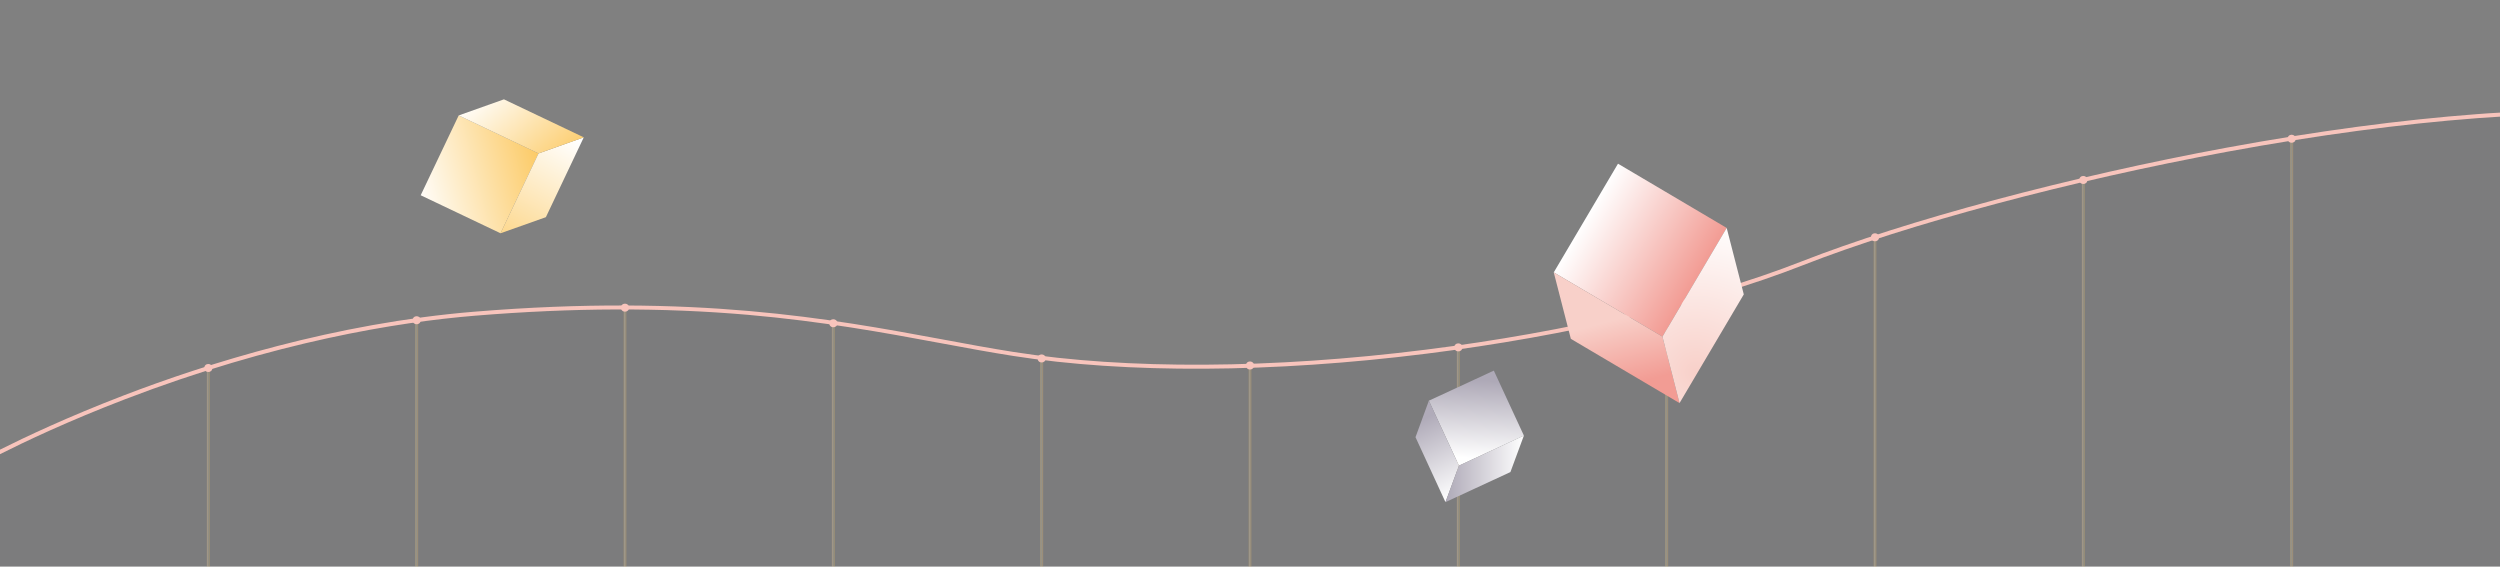 <?xml version="1.0" encoding="utf-8"?>
<!-- Generator: Adobe Illustrator 22.1.0, SVG Export Plug-In . SVG Version: 6.00 Build 0)  -->
<svg version="1.1" xmlns="http://www.w3.org/2000/svg" xmlns:xlink="http://www.w3.org/1999/xlink" x="0px" y="0px"
	 viewBox="0 0 2486.4 563.5" style="enable-background:new 0 0 2486.4 563.5;" xml:space="preserve">
<rect x="0" y="0" width="2486.4" height="563.5" fill="#808080" stroke="none"/>
<path style="opacity:3.000000e-02;fill:#05022F;enable-background:new    ;" d="M2215.6,150.7c-156.2,28.8-318.3,72.2-422.9,113.1
	c-97.6,38.2-234.1,70.3-374.5,87.9c-152.3,19.1-298.1,19.9-410.6,2.2c-23.6-3.7-47.4-8.1-72.6-12.8C880.2,331,818.2,319.5,743.7,313
	c-85.4-7.4-174.2-7.1-271.6,0.9c-76.3,6.3-198.5,25.8-347.9,83.1c-56,21.6-99.4,42.2-124.2,54.7v111.8h2486.4V115.9
	c-7.4,0.4-14.8,1-22.4,1.5C2388.2,123.1,2304.6,134.3,2215.6,150.7z"/>
<path style="fill:#F8C4BC;" d="M2463.8,113.5c-76,5.7-159.7,16.9-248.9,33.3c-156.5,28.9-318.8,72.3-423.6,113.4
	c-97.3,38.1-233.4,70.1-373.5,87.6c-151.9,19.1-297.3,19.9-409.4,2.3c-23.6-3.7-47.4-8.1-72.5-12.8C826.7,317.1,691,292,471.8,310
	c-138.7,11.4-266.4,51.6-349.1,83.4C68,414.4,25.1,434.6,0,447.2v4.5c24.8-12.5,68.2-33.1,124.3-54.6
	c149.3-57.3,271.6-76.8,347.9-83.1c97.4-8,186.2-8.3,271.6-0.9c74.4,6.5,136.5,17.9,191.3,28.1c25.2,4.7,49,9.1,72.6,12.8
	c112.5,17.7,258.3,16.9,410.6-2.2c140.4-17.6,276.9-49.6,374.5-87.9c104.6-41,266.6-84.3,422.9-113.1c89-16.4,172.6-27.6,248.4-33.3
	c7.6-0.6,15-1.1,22.4-1.5v-4C2479,112.4,2471.4,112.9,2463.8,113.5z"/>
<g>
	
		<linearGradient id="SVGID_1_piloter_fond" gradientUnits="userSpaceOnUse" x1="206.2" y1="101.25" x2="208.2" y2="101.25" gradientTransform="matrix(1 0 0 -1 0 566)">
		<stop  offset="0" style="stop-color:#FFFFFF"/>
		<stop  offset="1" style="stop-color:#FDCC68;stop-opacity:0.6"/>
	</linearGradient>
	
		<linearGradient id="SVGID_2_piloter_fond" gradientUnits="userSpaceOnUse" x1="205.7" y1="101.25" x2="208.7" y2="101.25" gradientTransform="matrix(1 0 0 -1 0 566)">
		<stop  offset="0" style="stop-color:#FDCC68"/>
		<stop  offset="1" style="stop-color:#FDCC68"/>
	</linearGradient>
	
		<rect x="206.2" y="366" style="opacity:0.2;fill:url(#SVGID_1_piloter_fond);stroke:url(#SVGID_2_piloter_fond);stroke-miterlimit:10;enable-background:new    ;" width="2" height="197.5"/>
</g>
<g>
	
		<linearGradient id="SVGID_3_piloter_fond" gradientUnits="userSpaceOnUse" x1="413.4" y1="125" x2="415.4" y2="125" gradientTransform="matrix(1 0 0 -1 0 566)">
		<stop  offset="0" style="stop-color:#FFFFFF"/>
		<stop  offset="1" style="stop-color:#FDCC68;stop-opacity:0.6"/>
	</linearGradient>
	
		<linearGradient id="SVGID_4_piloter_fond" gradientUnits="userSpaceOnUse" x1="412.9" y1="125" x2="415.9" y2="125" gradientTransform="matrix(1 0 0 -1 0 566)">
		<stop  offset="0" style="stop-color:#FDCC68"/>
		<stop  offset="1" style="stop-color:#FDCC68"/>
	</linearGradient>
	
		<rect x="413.4" y="318.5" style="opacity:0.2;fill:url(#SVGID_3_piloter_fond);stroke:url(#SVGID_4_piloter_fond);stroke-miterlimit:10;enable-background:new    ;" width="2" height="245"/>
</g>
<g>
	
		<linearGradient id="SVGID_5_piloter_fond" gradientUnits="userSpaceOnUse" x1="620.6" y1="131.25" x2="622.6" y2="131.25" gradientTransform="matrix(1 0 0 -1 0 566)">
		<stop  offset="0" style="stop-color:#FFFFFF"/>
		<stop  offset="1" style="stop-color:#FDCC68;stop-opacity:0.6"/>
	</linearGradient>
	
		<linearGradient id="SVGID_6_piloter_fond" gradientUnits="userSpaceOnUse" x1="620.1" y1="131.25" x2="623.1" y2="131.25" gradientTransform="matrix(1 0 0 -1 0 566)">
		<stop  offset="0" style="stop-color:#FDCC68"/>
		<stop  offset="1" style="stop-color:#FDCC68"/>
	</linearGradient>
	
		<rect x="620.6" y="306" style="opacity:0.2;fill:url(#SVGID_5_piloter_fond);stroke:url(#SVGID_6_piloter_fond);stroke-miterlimit:10;enable-background:new    ;" width="2" height="257.5"/>
</g>
<g>
	
		<linearGradient id="SVGID_7_piloter_fond" gradientUnits="userSpaceOnUse" x1="827.8" y1="123.5" x2="829.8" y2="123.5" gradientTransform="matrix(1 0 0 -1 0 566)">
		<stop  offset="0" style="stop-color:#FFFFFF"/>
		<stop  offset="1" style="stop-color:#FDCC68;stop-opacity:0.6"/>
	</linearGradient>
	
		<linearGradient id="SVGID_8_piloter_fond" gradientUnits="userSpaceOnUse" x1="827.3" y1="123.5" x2="830.3" y2="123.5" gradientTransform="matrix(1 0 0 -1 0 566)">
		<stop  offset="0" style="stop-color:#FDCC68"/>
		<stop  offset="1" style="stop-color:#FDCC68"/>
	</linearGradient>
	
		<rect x="827.8" y="321.5" style="opacity:0.2;fill:url(#SVGID_7_piloter_fond);stroke:url(#SVGID_8_piloter_fond);stroke-miterlimit:10;enable-background:new    ;" width="2" height="242"/>
</g>
<g>
	
		<linearGradient id="SVGID_9_piloter_fond" gradientUnits="userSpaceOnUse" x1="1035" y1="106" x2="1037" y2="106" gradientTransform="matrix(1 0 0 -1 0 566)">
		<stop  offset="0" style="stop-color:#FFFFFF"/>
		<stop  offset="1" style="stop-color:#FDCC68;stop-opacity:0.6"/>
	</linearGradient>
	
		<linearGradient id="SVGID_10_piloter_fond" gradientUnits="userSpaceOnUse" x1="1034.5" y1="106" x2="1037.5" y2="106" gradientTransform="matrix(1 0 0 -1 0 566)">
		<stop  offset="0" style="stop-color:#FDCC68"/>
		<stop  offset="1" style="stop-color:#FDCC68"/>
	</linearGradient>
	
		<rect x="1035" y="356.5" style="opacity:0.2;fill:url(#SVGID_9_piloter_fond);stroke:url(#SVGID_10_piloter_fond);stroke-miterlimit:10;enable-background:new    ;" width="2" height="207"/>
</g>
<g>
	
		<linearGradient id="SVGID_11_piloter_fond" gradientUnits="userSpaceOnUse" x1="1242.2" y1="102.5" x2="1244.2" y2="102.5" gradientTransform="matrix(1 0 0 -1 0 566)">
		<stop  offset="0" style="stop-color:#FFFFFF"/>
		<stop  offset="1" style="stop-color:#FDCC68;stop-opacity:0.6"/>
	</linearGradient>
	
		<linearGradient id="SVGID_12_piloter_fond" gradientUnits="userSpaceOnUse" x1="1241.7" y1="102.5" x2="1244.7" y2="102.5" gradientTransform="matrix(1 0 0 -1 0 566)">
		<stop  offset="0" style="stop-color:#FDCC68"/>
		<stop  offset="1" style="stop-color:#FDCC68"/>
	</linearGradient>
	
		<rect x="1242.2" y="363.5" style="opacity:0.2;fill:url(#SVGID_11_piloter_fond);stroke:url(#SVGID_12_piloter_fond);stroke-miterlimit:10;enable-background:new    ;" width="2" height="200"/>
</g>
<g>
	
		<linearGradient id="SVGID_13_piloter_fond" gradientUnits="userSpaceOnUse" x1="1449.4" y1="111.5" x2="1451.4" y2="111.5" gradientTransform="matrix(1 0 0 -1 0 566)">
		<stop  offset="0" style="stop-color:#FFFFFF"/>
		<stop  offset="1" style="stop-color:#FDCC68;stop-opacity:0.6"/>
	</linearGradient>
	
		<linearGradient id="SVGID_14_piloter_fond" gradientUnits="userSpaceOnUse" x1="1448.9" y1="111.5" x2="1451.9" y2="111.5" gradientTransform="matrix(1 0 0 -1 0 566)">
		<stop  offset="0" style="stop-color:#FDCC68"/>
		<stop  offset="1" style="stop-color:#FDCC68"/>
	</linearGradient>
	
		<rect x="1449.4" y="345.5" style="opacity:0.2;fill:url(#SVGID_13_piloter_fond);stroke:url(#SVGID_14_piloter_fond);stroke-miterlimit:10;enable-background:new    ;" width="2" height="218"/>
</g>
<g>
	
		<linearGradient id="SVGID_15_piloter_fond" gradientUnits="userSpaceOnUse" x1="1656.6" y1="132" x2="1658.6" y2="132" gradientTransform="matrix(1 0 0 -1 0 566)">
		<stop  offset="0" style="stop-color:#FFFFFF"/>
		<stop  offset="1" style="stop-color:#FDCC68;stop-opacity:0.6"/>
	</linearGradient>
	
		<linearGradient id="SVGID_16_piloter_fond" gradientUnits="userSpaceOnUse" x1="1656.1" y1="132" x2="1659.1" y2="132" gradientTransform="matrix(1 0 0 -1 0 566)">
		<stop  offset="0" style="stop-color:#FDCC68"/>
		<stop  offset="1" style="stop-color:#FDCC68"/>
	</linearGradient>
	
		<rect x="1656.6" y="304.5" style="opacity:0.2;fill:url(#SVGID_15_piloter_fond);stroke:url(#SVGID_16_piloter_fond);stroke-miterlimit:10;enable-background:new    ;" width="2" height="259"/>
</g>
<g>
	
		<linearGradient id="SVGID_17_piloter_fond" gradientUnits="userSpaceOnUse" x1="1863.8" y1="166.25" x2="1865.8" y2="166.25" gradientTransform="matrix(1 0 0 -1 0 566)">
		<stop  offset="0" style="stop-color:#FFFFFF"/>
		<stop  offset="1" style="stop-color:#FDCC68;stop-opacity:0.6"/>
	</linearGradient>
	
		<linearGradient id="SVGID_18_piloter_fond" gradientUnits="userSpaceOnUse" x1="1863.3" y1="166.25" x2="1866.3" y2="166.25" gradientTransform="matrix(1 0 0 -1 0 566)">
		<stop  offset="0" style="stop-color:#FDCC68"/>
		<stop  offset="1" style="stop-color:#FDCC68"/>
	</linearGradient>
	
		<rect x="1863.8" y="236" style="opacity:0.2;fill:url(#SVGID_17_piloter_fond);stroke:url(#SVGID_18_piloter_fond);stroke-miterlimit:10;enable-background:new    ;" width="2" height="327.5"/>
</g>
<g>
	
		<linearGradient id="SVGID_19_piloter_fond" gradientUnits="userSpaceOnUse" x1="2071" y1="194.75" x2="2073" y2="194.75" gradientTransform="matrix(1 0 0 -1 0 566)">
		<stop  offset="0" style="stop-color:#FFFFFF"/>
		<stop  offset="1" style="stop-color:#FDCC68;stop-opacity:0.6"/>
	</linearGradient>
	
		<linearGradient id="SVGID_20_piloter_fond" gradientUnits="userSpaceOnUse" x1="2070.5" y1="194.75" x2="2073.5" y2="194.75" gradientTransform="matrix(1 0 0 -1 0 566)">
		<stop  offset="0" style="stop-color:#FDCC68"/>
		<stop  offset="1" style="stop-color:#FDCC68"/>
	</linearGradient>
	
		<rect x="2071" y="179" style="opacity:0.2;fill:url(#SVGID_19_piloter_fond);stroke:url(#SVGID_20_piloter_fond);stroke-miterlimit:10;enable-background:new    ;" width="2" height="384.5"/>
</g>
<g>
	
		<linearGradient id="SVGID_21_piloter_fond" gradientUnits="userSpaceOnUse" x1="2278.2" y1="215.25" x2="2280.2" y2="215.25" gradientTransform="matrix(1 0 0 -1 0 566)">
		<stop  offset="0" style="stop-color:#FFFFFF"/>
		<stop  offset="1" style="stop-color:#FDCC68;stop-opacity:0.6"/>
	</linearGradient>
	
		<linearGradient id="SVGID_22_piloter_fond" gradientUnits="userSpaceOnUse" x1="2277.7" y1="215.25" x2="2280.7" y2="215.25" gradientTransform="matrix(1 0 0 -1 0 566)">
		<stop  offset="0" style="stop-color:#FDCC68"/>
		<stop  offset="1" style="stop-color:#FDCC68"/>
	</linearGradient>
	
		<rect x="2278.2" y="138" style="opacity:0.2;fill:url(#SVGID_21_piloter_fond);stroke:url(#SVGID_22_piloter_fond);stroke-miterlimit:10;enable-background:new    ;" width="2" height="425.5"/>
</g>
<circle style="fill:#F8C4BC;" cx="2279.2" cy="138" r="4"/>
<circle style="fill:#F8C4BC;" cx="2072" cy="179" r="4"/>
<circle style="fill:#F8C4BC;" cx="1864.8" cy="236" r="4"/>
<circle style="fill:#F8C4BC;" cx="1657.6" cy="304.5" r="4"/>
<circle style="fill:#F8C4BC;" cx="1450.4" cy="345.5" r="4"/>
<circle style="fill:#F8C4BC;" cx="1243.2" cy="363.5" r="4"/>
<circle style="fill:#F8C4BC;" cx="1036" cy="356.5" r="4"/>
<circle style="fill:#F8C4BC;" cx="828.8" cy="321.5" r="4"/>
<circle style="fill:#F8C4BC;" cx="621.6" cy="306" r="4"/>
<circle style="fill:#F8C4BC;" cx="414.4" cy="318.5" r="4"/>
<circle style="fill:#F8C4BC;" cx="207.2" cy="366" r="4"/>
<g>
	
		<linearGradient id="SVGID_23_piloter_fond" gradientUnits="userSpaceOnUse" x1="1470.051" y1="187.58" x2="1466.534" y2="110.205" gradientTransform="matrix(1 0 0 -1 0 566)">
		<stop  offset="0" style="stop-color:#AEA9B7"/>
		<stop  offset="1" style="stop-color:#FFFFFF"/>
	</linearGradient>
	<polygon style="fill:url(#SVGID_23_piloter_fond);" points="1451,463.1 1421.1,398.5 1485.7,368.6 1515.6,433.2 	"/>
	
		<linearGradient id="SVGID_24_piloter_fond" gradientUnits="userSpaceOnUse" x1="1450.096" y1="72.222" x2="1414.706" y2="148.718" gradientTransform="matrix(1 0 0 -1 0 566)">
		<stop  offset="0" style="stop-color:#AEA9B7"/>
		<stop  offset="0" style="stop-color:#FFFFFF"/>
		<stop  offset="1" style="stop-color:#B0ABB9"/>
	</linearGradient>
	<polygon style="fill:url(#SVGID_24_piloter_fond);" points="1437.6,499.4 1407.8,434.8 1421.1,398.5 1451,463.1 	"/>
	
		<linearGradient id="SVGID_25_piloter_fond" gradientUnits="userSpaceOnUse" x1="1437.6" y1="99.7" x2="1515.6" y2="99.7" gradientTransform="matrix(1 0 0 -1 0 566)">
		<stop  offset="0" style="stop-color:#AEA9B7"/>
		<stop  offset="1" style="stop-color:#FFFFFF"/>
	</linearGradient>
	<polygon style="fill:url(#SVGID_25_piloter_fond);" points="1437.6,499.4 1451,463.1 1515.6,433.2 1502.2,469.5 	"/>
</g>
<g>
	
		<linearGradient id="SVGID_26_piloter_fond" gradientUnits="userSpaceOnUse" x1="-1275.584" y1="128.174" x2="-1149.984" y2="128.174" gradientTransform="matrix(0.861 0.509 0.509 -0.861 2610.184 976.088)">
		<stop  offset="0" style="stop-color:#FFFFFF"/>
		<stop  offset="1" style="stop-color:#F29C94"/>
	</linearGradient>
	<polygon style="fill:url(#SVGID_26_piloter_fond);" points="1653.4,334.8 1545.3,270.9 1609.2,162.8 1717.3,226.7 	"/>
	
		<linearGradient id="SVGID_27_piloter_fond" gradientUnits="userSpaceOnUse" x1="-1201.107" y1="53.362" x2="-1153.455" y2="6.998" gradientTransform="matrix(0.861 0.509 0.509 -0.861 2610.184 976.088)">
		<stop  offset="0" style="stop-color:#F8D0C9"/>
		<stop  offset="1" style="stop-color:#F29C94"/>
	</linearGradient>
	<polygon style="fill:url(#SVGID_27_piloter_fond);" points="1670.4,400.9 1562.3,337 1545.3,270.9 1653.4,334.8 	"/>
	
		<radialGradient id="SVGID_28_piloter_fond" cx="-1102.94" cy="51.244" r="153.133" gradientTransform="matrix(0.861 0.509 0.509 -0.861 2610.184 976.088)" gradientUnits="userSpaceOnUse">
		<stop  offset="0" style="stop-color:#F8D0C9"/>
		<stop  offset="1" style="stop-color:#FFFFFF"/>
	</radialGradient>
	<polygon style="fill:url(#SVGID_28_piloter_fond);" points="1670.4,400.9 1653.4,334.8 1717.3,226.7 1734.3,292.8 	"/>
</g>
<g>
	
		<linearGradient id="SVGID_29_piloter_fond" gradientUnits="userSpaceOnUse" x1="411.493" y1="375.695" x2="535.493" y2="407.695" gradientTransform="matrix(1 0 0 -1 0 566)">
		<stop  offset="0" style="stop-color:#FFFFFF"/>
		<stop  offset="1" style="stop-color:#FCCB68"/>
	</linearGradient>
	<polygon style="fill:url(#SVGID_29_piloter_fond);" points="535.6,152.6 497.8,232 418.4,194.2 456.2,114.8 	"/>
	
		<linearGradient id="SVGID_30_piloter_fond" gradientUnits="userSpaceOnUse" x1="566.491" y1="430.522" x2="489.491" y2="292.522" gradientTransform="matrix(1 0 0 -1 0 566)">
		<stop  offset="0" style="stop-color:#FFFFFF"/>
		<stop  offset="1" style="stop-color:#FCCB68"/>
	</linearGradient>
	<polygon style="fill:url(#SVGID_30_piloter_fond);" points="580.6,136.6 542.9,216 497.8,232 535.6,152.6 	"/>
	
		<linearGradient id="SVGID_31_piloter_fond" gradientUnits="userSpaceOnUse" x1="482.581" y1="481.444" x2="556.581" y2="396.444" gradientTransform="matrix(1 0 0 -1 0 566)">
		<stop  offset="0" style="stop-color:#FFFFFF"/>
		<stop  offset="1" style="stop-color:#FCCB68"/>
	</linearGradient>
	<polygon style="fill:url(#SVGID_31_piloter_fond);" points="580.6,136.6 535.6,152.6 456.2,114.8 501.2,98.8 	"/>
</g>
</svg>
